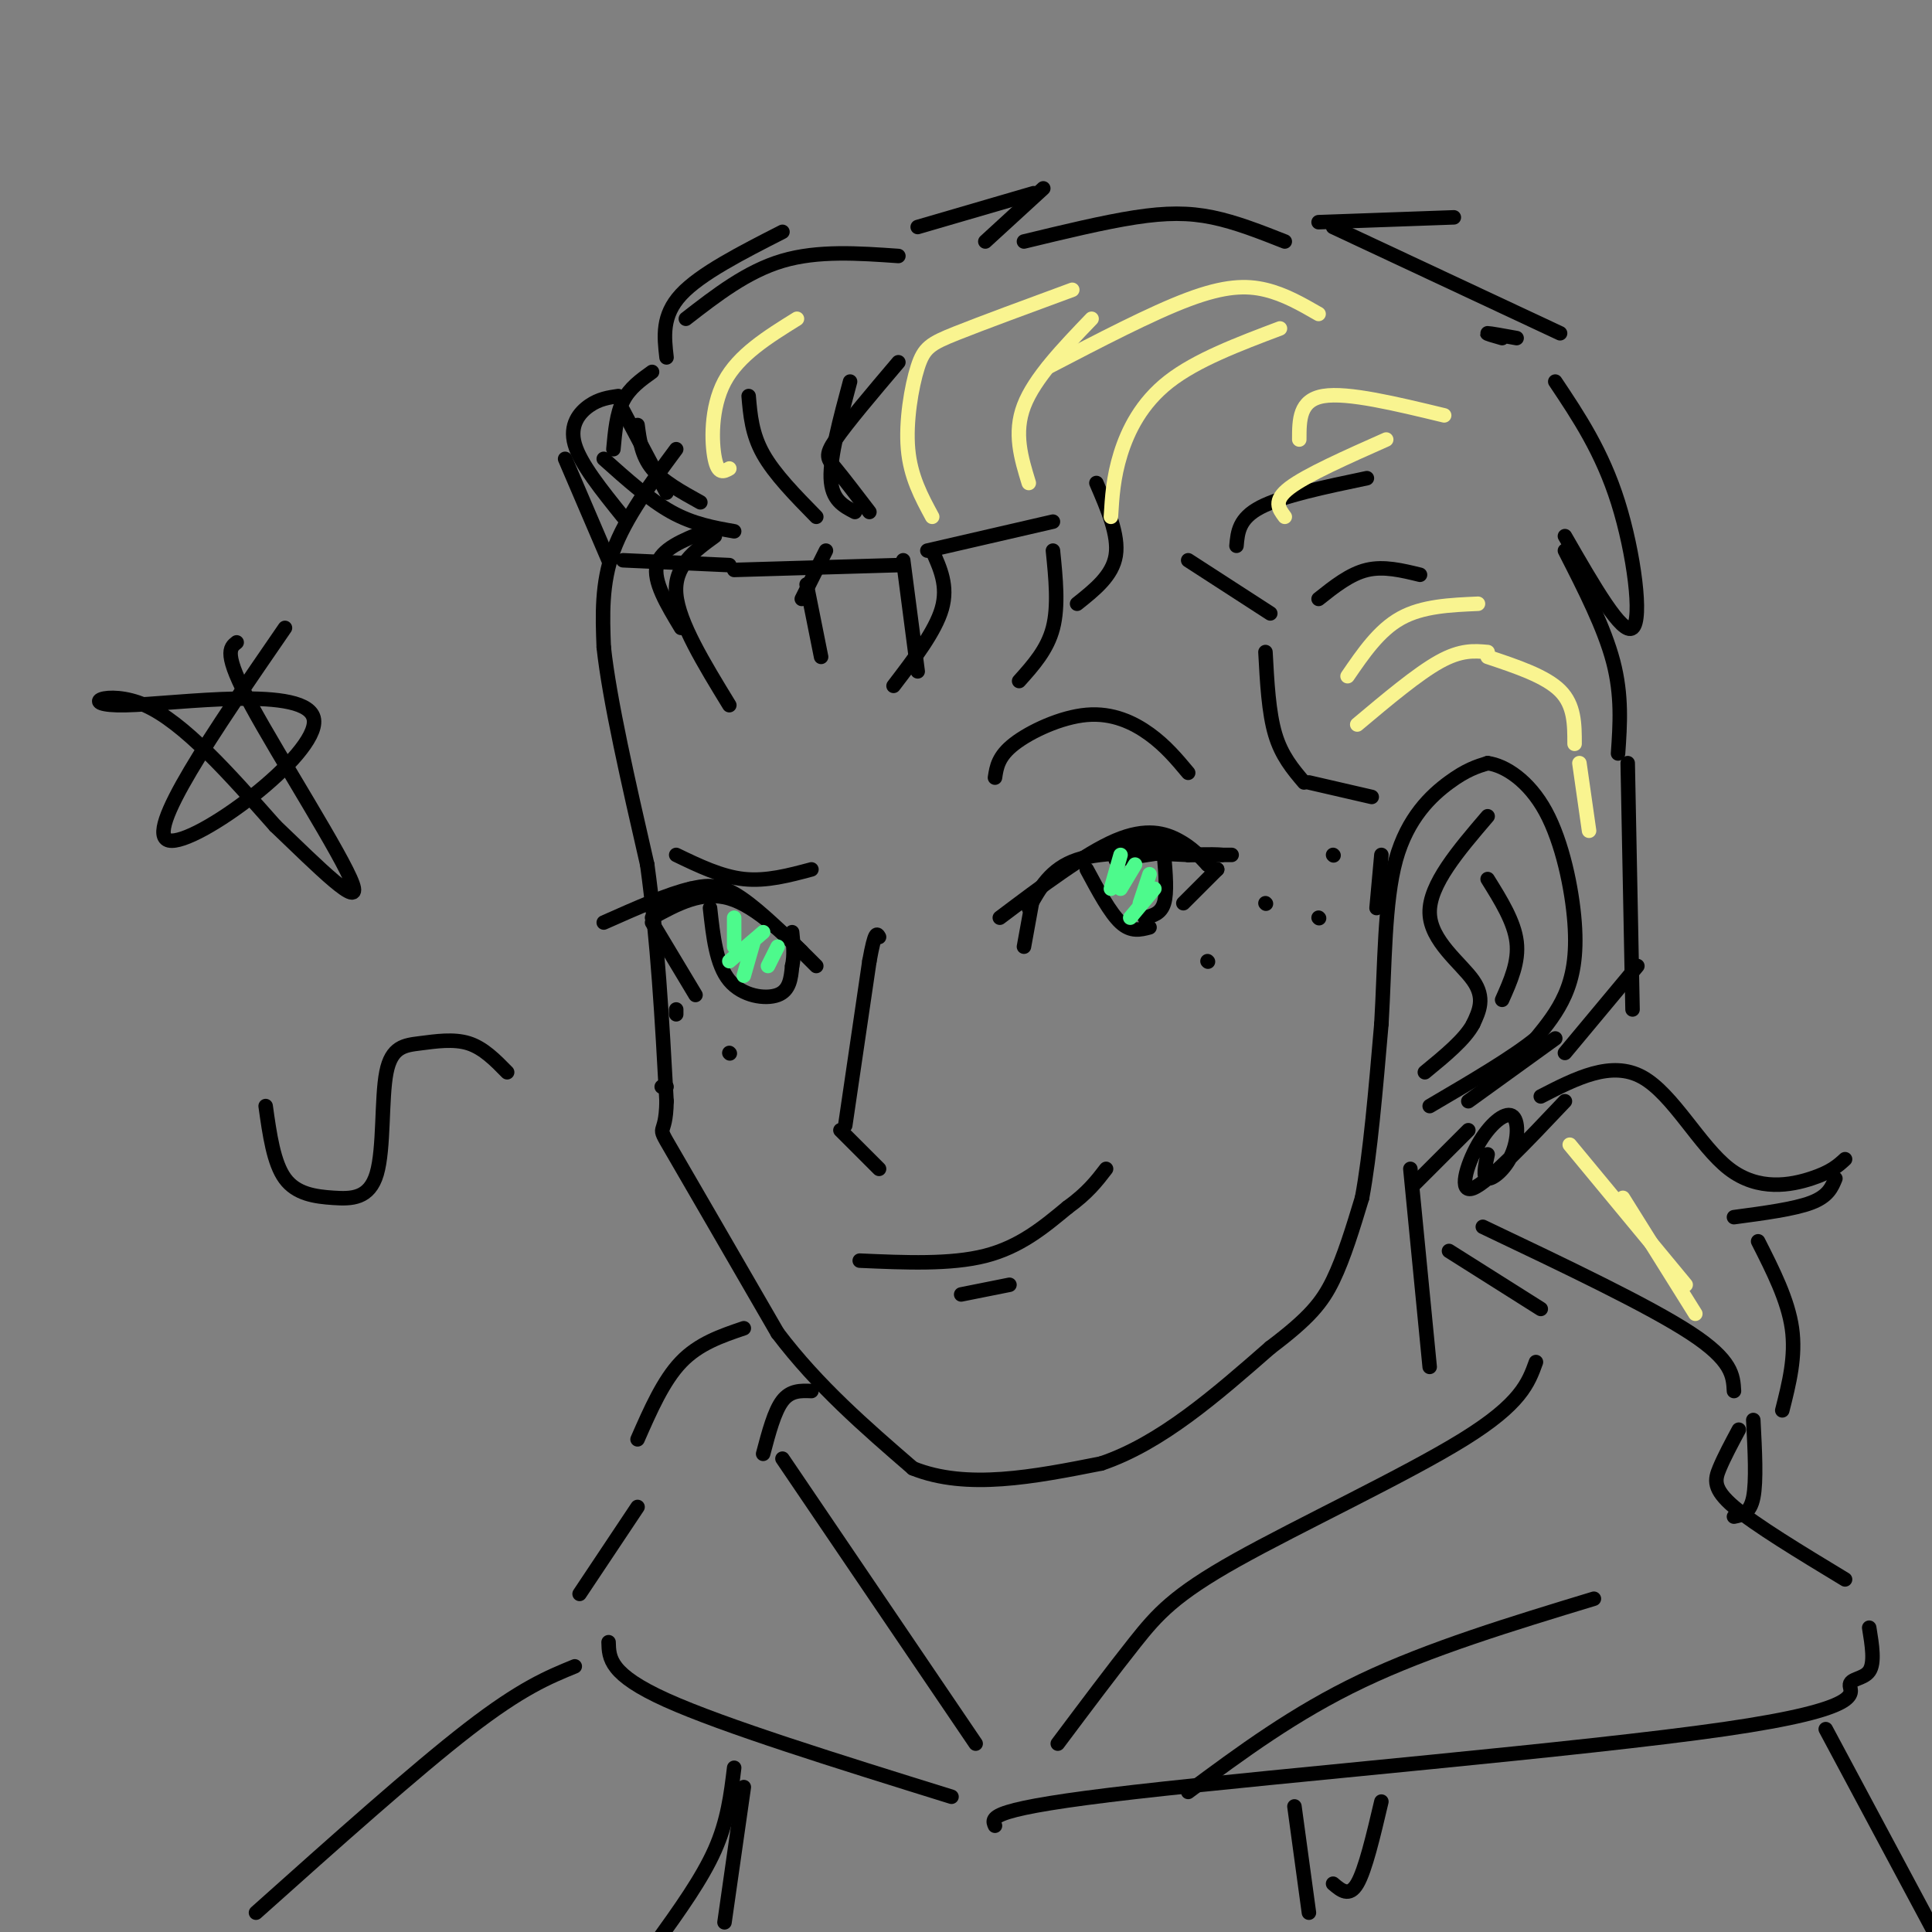 <svg viewBox='0 0 400 400' version='1.1' xmlns='http://www.w3.org/2000/svg' xmlns:xlink='http://www.w3.org/1999/xlink'><rect x="0" y="0" width="400" height="400" fill="#808080" stroke="none"/><g fill='none' stroke='rgb(0,0,0)' stroke-width='3' stroke-linecap='round' stroke-linejoin='round'><path d='M140,93c-5.250,7.083 -10.500,14.167 -13,21c-2.500,6.833 -2.250,13.417 -2,20'/><path d='M125,134c1.167,10.833 5.083,27.917 9,45'/><path d='M134,179c2.167,15.667 3.083,32.333 4,49'/><path d='M138,228c-0.133,8.156 -2.467,4.044 1,10c3.467,5.956 12.733,21.978 22,38'/><path d='M161,276c8.333,11.000 18.167,19.500 28,28'/><path d='M189,304c11.167,4.500 25.083,1.750 39,-1'/><path d='M228,303c12.333,-4.167 23.667,-14.083 35,-24'/><path d='M263,279c8.067,-6.089 10.733,-9.311 13,-14c2.267,-4.689 4.133,-10.844 6,-17'/><path d='M282,248c1.667,-8.833 2.833,-22.417 4,-36'/><path d='M286,212c0.738,-12.357 0.583,-25.250 3,-34c2.417,-8.750 7.405,-13.357 11,-16c3.595,-2.643 5.798,-3.321 8,-4'/><path d='M308,158c3.579,0.463 8.526,3.619 12,10c3.474,6.381 5.474,15.987 6,23c0.526,7.013 -0.421,11.432 -2,15c-1.579,3.568 -3.789,6.284 -6,9'/><path d='M318,215c-4.667,3.833 -13.333,8.917 -22,14'/><path d='M308,169c-6.067,7.089 -12.133,14.178 -12,20c0.133,5.822 6.467,10.378 9,14c2.533,3.622 1.267,6.311 0,9'/><path d='M305,212c-1.667,3.167 -5.833,6.583 -10,10'/><path d='M308,182c2.750,4.417 5.500,8.833 6,13c0.500,4.167 -1.250,8.083 -3,12'/><path d='M132,88c0.417,3.167 0.833,6.333 3,9c2.167,2.667 6.083,4.833 10,7'/><path d='M129,85c0.000,0.000 9.000,17.000 9,17'/><path d='M125,95c4.750,4.250 9.500,8.500 14,11c4.500,2.500 8.750,3.250 13,4'/><path d='M127,93c0.333,-3.667 0.667,-7.333 2,-10c1.333,-2.667 3.667,-4.333 6,-6'/><path d='M117,95c0.000,0.000 9.000,21.000 9,21'/><path d='M129,116c0.000,0.000 22.000,1.000 22,1'/><path d='M152,118c0.000,0.000 34.000,-1.000 34,-1'/><path d='M192,114c0.000,0.000 26.000,-6.000 26,-6'/><path d='M218,114c0.583,5.750 1.167,11.500 0,16c-1.167,4.500 -4.083,7.750 -7,11'/><path d='M227,100c2.333,5.417 4.667,10.833 4,15c-0.667,4.167 -4.333,7.083 -8,10'/><path d='M148,111c-4.250,3.083 -8.500,6.167 -8,12c0.500,5.833 5.750,14.417 11,23'/><path d='M141,130c-2.917,-4.833 -5.833,-9.667 -5,-13c0.833,-3.333 5.417,-5.167 10,-7'/><path d='M187,116c0.000,0.000 3.000,23.000 3,23'/><path d='M193,114c1.667,3.667 3.333,7.333 2,12c-1.333,4.667 -5.667,10.333 -10,16'/><path d='M167,121c0.000,0.000 3.000,15.000 3,15'/><path d='M166,124c0.000,0.000 5.000,-10.000 5,-10'/><path d='M246,116c0.000,0.000 17.000,11.000 17,11'/><path d='M262,135c0.333,6.250 0.667,12.500 2,17c1.333,4.500 3.667,7.250 6,10'/><path d='M271,162c0.000,0.000 13.000,3.000 13,3'/><path d='M286,177c0.000,0.000 -1.000,11.000 -1,11'/><path d='M142,66c6.333,-4.917 12.667,-9.833 20,-12c7.333,-2.167 15.667,-1.583 24,-1'/><path d='M190,47c0.000,0.000 24.000,-7.000 24,-7'/><path d='M216,39c0.000,0.000 -12.000,11.000 -12,11'/><path d='M212,50c8.267,-2.000 16.533,-4.000 23,-5c6.467,-1.000 11.133,-1.000 16,0c4.867,1.000 9.933,3.000 15,5'/><path d='M301,45c0.000,0.000 -28.000,1.000 -28,1'/><path d='M162,48c-8.500,4.333 -17.000,8.667 -21,13c-4.000,4.333 -3.500,8.667 -3,13'/><path d='M276,47c0.000,0.000 47.000,22.000 47,22'/><path d='M314,70c-2.750,-0.500 -5.500,-1.000 -6,-1c-0.500,0.000 1.250,0.500 3,1'/><path d='M322,79c4.844,7.244 9.689,14.489 13,25c3.311,10.511 5.089,24.289 3,26c-2.089,1.711 -8.044,-8.644 -14,-19'/><path d='M324,114c4.083,8.000 8.167,16.000 10,23c1.833,7.000 1.417,13.000 1,19'/><path d='M337,158c0.000,0.000 1.000,51.000 1,51'/><path d='M339,200c0.000,0.000 -15.000,18.000 -15,18'/><path d='M322,215c0.000,0.000 -18.000,13.000 -18,13'/><path d='M304,234c0.000,0.000 -11.000,11.000 -11,11'/><path d='M292,242c0.000,0.000 4.000,41.000 4,41'/><path d='M324,228c-7.942,8.393 -15.884,16.785 -19,18c-3.116,1.215 -1.407,-4.749 1,-9c2.407,-4.251 5.511,-6.789 7,-6c1.489,0.789 1.362,4.905 0,8c-1.362,3.095 -3.961,5.170 -5,5c-1.039,-0.170 -0.520,-2.585 0,-5'/><path d='M319,227c7.304,-3.756 14.607,-7.512 21,-4c6.393,3.512 11.875,14.292 18,19c6.125,4.708 12.893,3.345 17,2c4.107,-1.345 5.554,-2.673 7,-4'/><path d='M380,244c-0.750,1.833 -1.500,3.667 -5,5c-3.500,1.333 -9.750,2.167 -16,3'/><path d='M364,257c3.083,6.083 6.167,12.167 7,18c0.833,5.833 -0.583,11.417 -2,17'/><path d='M180,106c-2.667,-3.489 -5.333,-6.978 -7,-9c-1.667,-2.022 -2.333,-2.578 0,-6c2.333,-3.422 7.667,-9.711 13,-16'/><path d='M176,79c-2.083,7.750 -4.167,15.500 -4,20c0.167,4.500 2.583,5.750 5,7'/><path d='M155,82c0.333,3.917 0.667,7.833 3,12c2.333,4.167 6.667,8.583 11,13'/><path d='M129,107c-4.422,-5.489 -8.844,-10.978 -10,-15c-1.156,-4.022 0.956,-6.578 3,-8c2.044,-1.422 4.022,-1.711 6,-2'/><path d='M256,113c0.250,-2.833 0.500,-5.667 5,-8c4.500,-2.333 13.250,-4.167 22,-6'/><path d='M273,124c3.250,-2.583 6.500,-5.167 10,-6c3.500,-0.833 7.250,0.083 11,1'/><path d='M212,196c0.000,0.000 2.000,-11.000 2,-11'/><path d='M207,190c8.822,-6.644 17.644,-13.289 24,-16c6.356,-2.711 10.244,-1.489 13,0c2.756,1.489 4.378,3.244 6,5'/><path d='M250,179c1.333,1.000 1.667,1.000 2,1'/><path d='M252,180c0.000,0.000 -7.000,7.000 -7,7'/><path d='M225,180c2.417,4.500 4.833,9.000 7,11c2.167,2.000 4.083,1.500 6,1'/><path d='M241,177c0.333,3.917 0.667,7.833 0,10c-0.667,2.167 -2.333,2.583 -4,3'/><path d='M206,161c0.333,-2.208 0.667,-4.417 4,-7c3.333,-2.583 9.667,-5.542 15,-6c5.333,-0.458 9.667,1.583 13,4c3.333,2.417 5.667,5.208 8,8'/><path d='M168,180c-4.667,1.250 -9.333,2.500 -14,2c-4.667,-0.500 -9.333,-2.750 -14,-5'/><path d='M135,190c5.167,-2.833 10.333,-5.667 16,-4c5.667,1.667 11.833,7.833 18,14'/><path d='M135,191c0.000,0.000 9.000,15.000 9,15'/><path d='M147,188c0.644,5.867 1.289,11.733 4,15c2.711,3.267 7.489,3.933 10,3c2.511,-0.933 2.756,-3.467 3,-6'/><path d='M164,200c0.500,-2.167 0.250,-4.583 0,-7'/><path d='M178,261c9.417,0.417 18.833,0.833 26,-1c7.167,-1.833 12.083,-5.917 17,-10'/><path d='M221,250c4.167,-3.000 6.083,-5.500 8,-8'/><path d='M199,268c0.000,0.000 10.000,-2.000 10,-2'/><path d='M174,234c0.000,0.000 8.000,8.000 8,8'/><path d='M175,233c0.000,0.000 5.000,-34.000 5,-34'/><path d='M180,199c1.167,-6.500 1.583,-5.750 2,-5'/><path d='M250,199c0.000,0.000 0.100,0.100 0.1,0.1'/><path d='M262,187c0.000,0.000 0.100,0.100 0.1,0.1'/><path d='M273,190c0.000,0.000 0.100,0.100 0.1,0.1'/><path d='M276,177c0.000,0.000 0.100,0.100 0.1,0.1'/><path d='M151,218c0.000,0.000 0.100,0.100 0.1,0.1'/><path d='M140,209c0.000,0.000 0.000,1.000 0,1'/><path d='M137,225c0.000,0.000 1.000,0.000 1,0'/><path d='M213,188c2.250,-4.083 4.500,-8.167 10,-10c5.500,-1.833 14.250,-1.417 23,-1'/><path d='M246,177c5.000,-0.167 6.000,-0.083 7,0'/><path d='M255,177c0.000,0.000 -9.000,0.000 -9,0'/><path d='M231,178c0.000,0.000 13.000,-2.000 13,-2'/><path d='M166,197c-5.083,-4.917 -10.167,-9.833 -14,-12c-3.833,-2.167 -6.417,-1.583 -9,-1'/><path d='M143,184c-4.500,1.000 -11.250,4.000 -18,7'/><path d='M231,175c0.000,0.000 12.000,-1.000 12,-1'/><path d='M300,259c0.000,0.000 19.000,12.000 19,12'/><path d='M318,282c-1.554,4.315 -3.107,8.631 -15,16c-11.893,7.369 -34.125,17.792 -47,25c-12.875,7.208 -16.393,11.202 -21,17c-4.607,5.798 -10.304,13.399 -16,21'/><path d='M307,254c17.167,8.167 34.333,16.333 43,22c8.667,5.667 8.833,8.833 9,12'/><path d='M360,296c-1.511,2.822 -3.022,5.644 -4,8c-0.978,2.356 -1.422,4.244 3,8c4.422,3.756 13.711,9.378 23,15'/><path d='M387,337c0.592,3.644 1.183,7.289 0,9c-1.183,1.711 -4.142,1.490 -4,3c0.142,1.510 3.384,4.753 -26,9c-29.384,4.247 -91.396,9.499 -122,13c-30.604,3.501 -29.802,5.250 -29,7'/><path d='M168,288c-2.167,-0.083 -4.333,-0.167 -6,2c-1.667,2.167 -2.833,6.583 -4,11'/><path d='M162,302c0.000,0.000 40.000,59.000 40,59'/><path d='M154,275c-4.667,1.583 -9.333,3.167 -13,7c-3.667,3.833 -6.333,9.917 -9,16'/><path d='M132,312c0.000,0.000 -12.000,18.000 -12,18'/><path d='M126,340c0.083,3.333 0.167,6.667 12,12c11.833,5.333 35.417,12.667 59,20'/><path d='M246,371c11.000,-8.167 22.000,-16.333 36,-23c14.000,-6.667 31.000,-11.833 48,-17'/><path d='M363,294c0.333,6.333 0.667,12.667 0,16c-0.667,3.333 -2.333,3.667 -4,4'/></g>
<g fill='none' stroke='rgb(77,250,140)' stroke-width='3' stroke-linecap='round' stroke-linejoin='round'><path d='M232,177c0.000,0.000 -2.000,7.000 -2,7'/><path d='M235,179c0.000,0.000 -3.000,5.000 -3,5'/><path d='M238,181c0.000,0.000 -2.000,6.000 -2,6'/><path d='M239,184c0.000,0.000 -5.000,6.000 -5,6'/><path d='M158,193c0.000,0.000 -7.000,6.000 -7,6'/><path d='M152,190c0.000,0.000 0.000,6.000 0,6'/><path d='M156,195c0.000,0.000 -2.000,7.000 -2,7'/><path d='M161,196c0.000,0.000 -2.000,4.000 -2,4'/></g>
<g fill='none' stroke='rgb(249,244,144)' stroke-width='3' stroke-linecap='round' stroke-linejoin='round'><path d='M193,107c-2.244,-4.149 -4.488,-8.298 -5,-14c-0.512,-5.702 0.708,-12.958 2,-17c1.292,-4.042 2.655,-4.869 8,-7c5.345,-2.131 14.673,-5.565 24,-9'/><path d='M226,66c-5.917,6.167 -11.833,12.333 -14,18c-2.167,5.667 -0.583,10.833 1,16'/><path d='M217,76c10.711,-5.578 21.422,-11.156 29,-14c7.578,-2.844 12.022,-2.956 16,-2c3.978,0.956 7.489,2.978 11,5'/><path d='M265,68c-8.644,3.267 -17.289,6.533 -23,11c-5.711,4.467 -8.489,10.133 -10,15c-1.511,4.867 -1.756,8.933 -2,13'/><path d='M165,66c-6.044,3.756 -12.089,7.511 -15,13c-2.911,5.489 -2.689,12.711 -2,16c0.689,3.289 1.844,2.644 3,2'/><path d='M269,91c0.000,-4.083 0.000,-8.167 5,-9c5.000,-0.833 15.000,1.583 25,4'/><path d='M287,91c-8.250,3.667 -16.500,7.333 -20,10c-3.500,2.667 -2.250,4.333 -1,6'/><path d='M279,140c3.250,-4.750 6.500,-9.500 11,-12c4.500,-2.500 10.250,-2.750 16,-3'/><path d='M308,135c-2.750,-0.250 -5.500,-0.500 -10,2c-4.500,2.500 -10.750,7.750 -17,13'/><path d='M308,136c6.000,2.000 12.000,4.000 15,7c3.000,3.000 3.000,7.000 3,11'/><path d='M327,158c0.000,0.000 2.000,14.000 2,14'/><path d='M325,237c0.000,0.000 24.000,29.000 24,29'/><path d='M336,248c0.000,0.000 15.000,24.000 15,24'/></g>
<g fill='none' stroke='rgb(0,0,0)' stroke-width='3' stroke-linecap='round' stroke-linejoin='round'><path d='M119,345c-5.500,2.250 -11.000,4.500 -22,13c-11.000,8.500 -27.500,23.250 -44,38'/><path d='M378,358c0.000,0.000 23.000,43.000 23,43'/><path d='M152,366c-0.667,5.500 -1.333,11.000 -4,17c-2.667,6.000 -7.333,12.500 -12,19'/><path d='M154,370c0.000,0.000 -4.000,28.000 -4,28'/><path d='M268,374c0.000,0.000 3.000,22.000 3,22'/><path d='M286,373c-1.667,7.083 -3.333,14.167 -5,17c-1.667,2.833 -3.333,1.417 -5,0'/><path d='M59,130c-14.711,21.376 -29.423,42.753 -24,44c5.423,1.247 30.979,-17.635 30,-25c-0.979,-7.365 -28.494,-3.214 -39,-3c-10.506,0.214 -4.002,-3.510 4,0c8.002,3.510 17.501,14.255 27,25'/><path d='M57,171c9.012,8.631 18.042,17.708 16,12c-2.042,-5.708 -15.155,-26.202 -21,-37c-5.845,-10.798 -4.423,-11.899 -3,-13'/><path d='M105,222c-2.459,-2.513 -4.918,-5.026 -8,-6c-3.082,-0.974 -6.786,-0.408 -10,0c-3.214,0.408 -5.939,0.659 -7,6c-1.061,5.341 -0.460,15.772 -2,21c-1.540,5.228 -5.222,5.254 -9,5c-3.778,-0.254 -7.651,-0.787 -10,-4c-2.349,-3.213 -3.175,-9.107 -4,-15'/></g>
</svg>